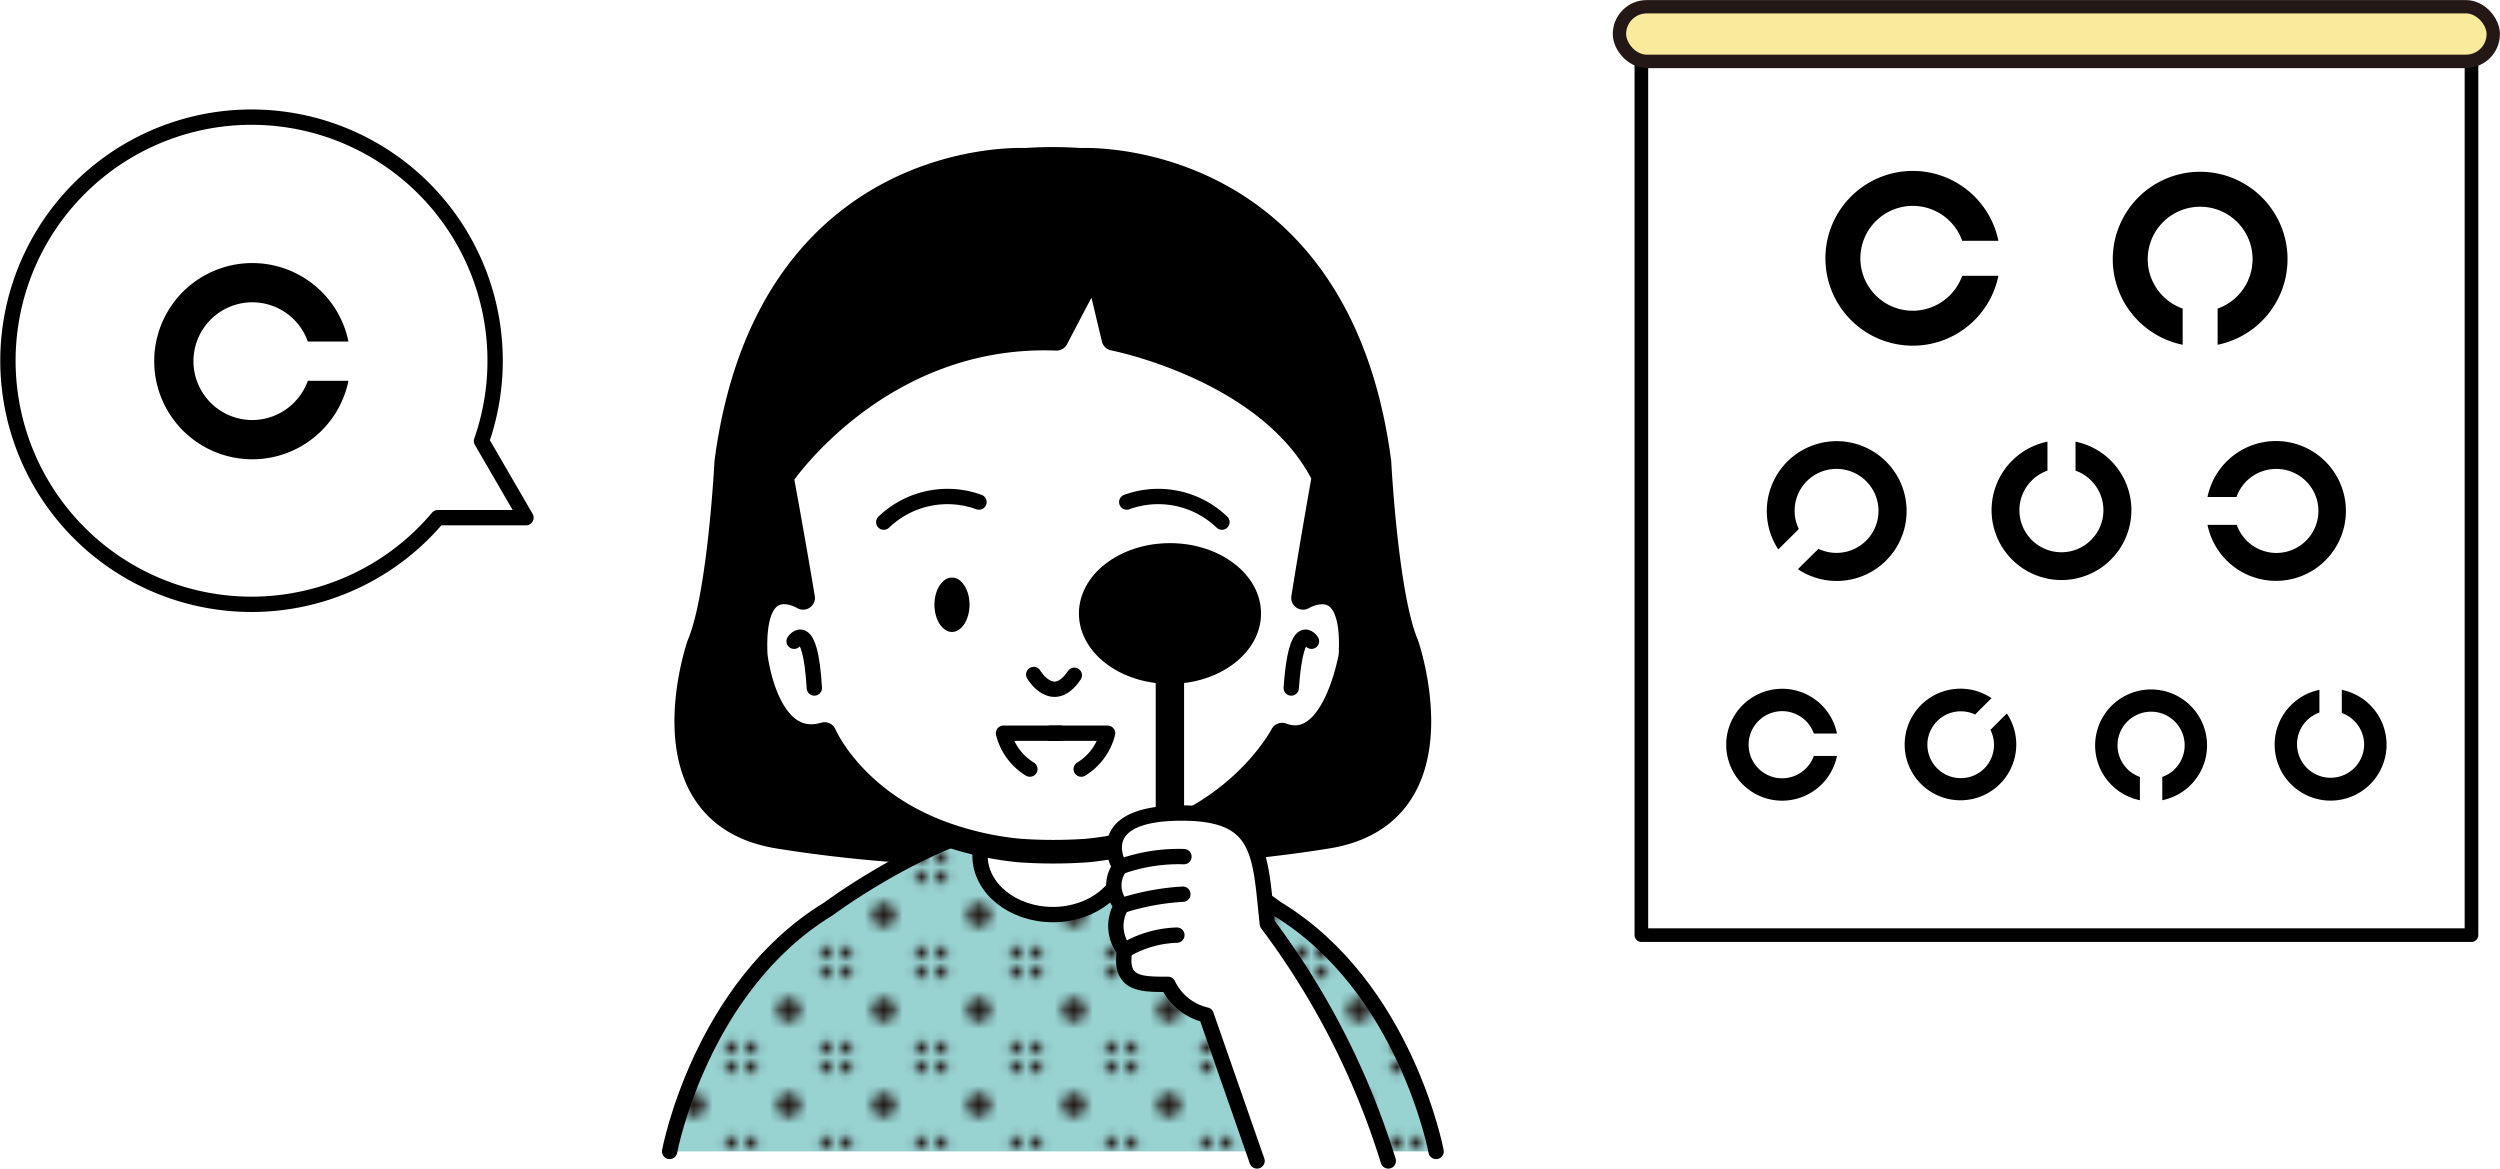 <svg xmlns="http://www.w3.org/2000/svg" xmlns:xlink="http://www.w3.org/1999/xlink" viewBox="0 0 163.08 76.23"><defs><pattern id="a" width="9.04" height="9.04" patternTransform="translate(67.25 75.48) scale(0.62)" patternUnits="userSpaceOnUse" viewBox="0 0 9.04 9.04"><rect width="9.04" height="9.04" fill="none"/><path d="M1.24,0A1.25,1.25,0,0,1,0,1.24,1.24,1.24,0,0,1-1.24,0,1.24,1.24,0,0,1,0-1.24,1.25,1.25,0,0,1,1.24,0Z" fill="#231815"/><path d="M10.28,0A1.24,1.24,0,0,1,9,1.24,1.25,1.25,0,0,1,7.8,0,1.25,1.25,0,0,1,9-1.24,1.24,1.24,0,0,1,10.28,0Z" fill="#231815"/><path d="M1.24,9A1.24,1.24,0,0,1,0,10.28,1.23,1.23,0,0,1-1.24,9,1.24,1.24,0,0,1,0,7.8,1.25,1.25,0,0,1,1.24,9Z" fill="#231815"/><path d="M5.76,4.52A1.24,1.24,0,1,1,4.52,3.28,1.24,1.24,0,0,1,5.76,4.52Z" fill="#231815"/><path d="M10.28,9A1.24,1.24,0,0,1,7.8,9a1.24,1.24,0,0,1,2.48,0Z" fill="#231815"/></pattern></defs><rect x="107.07" y="4" width="54.15" height="57" fill="#fff" stroke="#000" stroke-linecap="round" stroke-linejoin="round" stroke-width="0.89"/><path d="M140.1,16.9a3.42,3.42,0,1,1,4.56,3.23v2.36a5.7,5.7,0,1,0-2.28,0V20.13A3.42,3.42,0,0,1,140.1,16.9Z"/><path d="M124.77,20.27A3.42,3.42,0,1,1,128,15.71h2.36a5.7,5.7,0,1,0,0,2.28H128A3.44,3.44,0,0,1,124.77,20.27Z"/><path d="M137.21,33.28a2.74,2.74,0,1,1-3.65-2.58V28.81a4.56,4.56,0,1,0,1.83,0V30.7A2.74,2.74,0,0,1,137.21,33.28Z"/><path d="M148.49,30.59a2.74,2.74,0,1,1-2.58,3.65H144a4.56,4.56,0,1,0,0-1.82h1.89A2.74,2.74,0,0,1,148.49,30.59Z"/><path d="M117.86,31.39a2.74,2.74,0,1,1,.76,4.41l-1.34,1.33A4.56,4.56,0,1,0,116,35.84l1.34-1.33A2.74,2.74,0,0,1,117.86,31.39Z"/><path d="M129.44,50.13a2.18,2.18,0,1,1-.6-3.52l1.07-1.07a3.64,3.64,0,1,0,1,1l-1.07,1.07A2.19,2.19,0,0,1,129.44,50.13Z"/><path d="M138.13,48.62a2.19,2.19,0,1,1,2.92,2.06V52.2a3.65,3.65,0,1,0-1.46,0V50.68A2.19,2.19,0,0,1,138.13,48.62Z"/><path d="M154.22,48.55a2.19,2.19,0,1,1-2.92-2.07V45a3.65,3.65,0,1,0,1.46,0v1.51A2.21,2.21,0,0,1,154.22,48.55Z"/><path d="M116.25,50.77a2.19,2.19,0,1,1,2.07-2.92h1.51a3.65,3.65,0,1,0,0,1.46h-1.51A2.2,2.2,0,0,1,116.25,50.77Z"/><rect x="105.64" y="0.44" width="57" height="3.56" rx="1.78" fill="#f9eb9c" stroke="#231815" stroke-linecap="round" stroke-linejoin="round" stroke-width="0.87"/><path d="M91.63,42.08c-1.35-3.15-1.8-11.93-1.8-11.93C87.13,9.68,70.48,10.58,70.48,10.58a27,27,0,0,0-3.6,0s-16.65-.9-19.35,19.57c0,0-.45,8.78-1.8,11.93,0,0-3.83,11,5.17,12.37,0,0,12.66,2.13,17.78.24,5.12,1.89,17.77-.24,17.77-.24C95.45,53.1,91.63,42.08,91.63,42.08Z" stroke="#000" stroke-linecap="round" stroke-linejoin="round" stroke-width="1.85"/><path d="M93.68,75.11s-2-10.73-10.36-15.82c0,0-9-6.65-14.64-5.65-3.45-.61-8.15,1.63-11.29,3.47-2,1.17-3.35,2.18-3.35,2.18-8.36,5.09-10.36,15.82-10.36,15.82" fill="#98d3d2"/><path d="M93.68,75.11s-2-10.73-10.36-15.82c0,0-9-6.65-14.64-5.65-3.45-.61-8.15,1.63-11.29,3.47-2,1.17-3.35,2.18-3.35,2.18-8.36,5.09-10.36,15.82-10.36,15.82" stroke="#000" stroke-linecap="round" stroke-linejoin="round" fill="url(#a)"/><path d="M73.43,55.83c0,2.11-2.13,3.83-4.75,3.83s-4.75-1.72-4.75-3.83S66.05,52,68.68,52,73.43,53.72,73.43,55.83Z" fill="#fff" stroke="#000" stroke-linecap="round" stroke-linejoin="round"/><path d="M86.34,31.1S85.66,34.87,85,39c0,0,3.43-2.06,3.09,3.78,0,0-1.08,6.4-4.46,5.14,0,0-3.42,6.66-12.7,7.56a31.29,31.29,0,0,1-4.44,0,20.19,20.19,0,0,1-4.63-1c-6.16-2.1-8.07-6.6-8.07-6.6C50,49,49.3,42.77,49.3,42.77,49,36.93,52.39,39,52.39,39,51.7,34.87,51,31.1,51,31.1s6.34-9.45,17.92-9l2.55-4.86,1.16,4.86S82.88,24.09,86.34,31.1Z" fill="#fff" stroke="#000" stroke-linecap="round" stroke-linejoin="round" stroke-width="1.54"/><path d="M63.86,32.75a6,6,0,0,0-6.21,1.31" fill="none" stroke="#000" stroke-linecap="round" stroke-linejoin="round"/><path d="M73.5,32.75a6,6,0,0,1,6.21,1.31" fill="none" stroke="#000" stroke-linecap="round" stroke-linejoin="round"/><path d="M61.1,39.45c0,.9.47,1.63,1,1.63s1-.73,1-1.63-.46-1.63-1-1.63S61.1,38.55,61.1,39.45Z" stroke="#000" stroke-miterlimit="10" stroke-width="0.29"/><path d="M76.46,39.45c0,.9-.47,1.63-1,1.63s-1-.73-1-1.63.47-1.63,1-1.63S76.46,38.55,76.46,39.45Z" stroke="#000" stroke-miterlimit="10" stroke-width="0.29"/><path d="M67.43,44s1.25,2.13,2.65.05" fill="none" stroke="#000" stroke-linecap="round" stroke-linejoin="round"/><path d="M51.8,41.83s1.05-1.6,1.32,3.05" fill="none" stroke="#000" stroke-linecap="round" stroke-linejoin="round"/><path d="M85.55,41.83s-1-1.6-1.32,3.05" fill="none" stroke="#000" stroke-linecap="round" stroke-linejoin="round"/><path d="M67.18,50.17a3.84,3.84,0,0,1-1.72-2.34h3.73" fill="none" stroke="#000" stroke-linecap="round" stroke-linejoin="round"/><path d="M70.53,50.17a3.84,3.84,0,0,0,1.72-2.34H68.52" fill="none" stroke="#000" stroke-linecap="round" stroke-linejoin="round"/><ellipse cx="76.32" cy="40.02" rx="5.94" ry="4.59"/><rect x="75.39" y="43.23" width="1.85" height="19.75" rx="0.93"/><path d="M90.56,75.73a50.64,50.64,0,0,0-7.89-15.47c-.5-4.63-.33-7.33-5.9-7.22s-3.89,3.32-3.7,3.5a2,2,0,0,0,.09,2.54,2.57,2.57,0,0,0,.2,2.94c-.37,2.23,1.13,2.19,2.83,2.19a3.68,3.68,0,0,0,2.49,2L82,75.73" fill="#fff" stroke="#000" stroke-linecap="round" stroke-linejoin="round"/><path d="M73.07,56.54a11.25,11.25,0,0,1,4.16-.66" fill="none" stroke="#000" stroke-linecap="round" stroke-linejoin="round"/><path d="M73.16,59.08a15.89,15.89,0,0,1,4-.75" fill="none" stroke="#000" stroke-linecap="round" stroke-linejoin="round"/><path d="M73.36,62a7.07,7.07,0,0,1,3.41-1" fill="none" stroke="#000" stroke-linecap="round" stroke-linejoin="round"/><path d="M34.31,33.77l-2.9-5a15.89,15.89,0,1,0-2.85,5Z" fill="#fff"/><path d="M34.31,33.77l-2.9-5a15.89,15.89,0,1,0-2.85,5Z" fill="none" stroke="#000" stroke-linecap="round" stroke-linejoin="round"/><path d="M16.46,27.4a3.84,3.84,0,1,1,3.62-5.12h2.65a6.4,6.4,0,1,0,0,2.56H20.08A3.86,3.86,0,0,1,16.46,27.4Z"/></svg>
